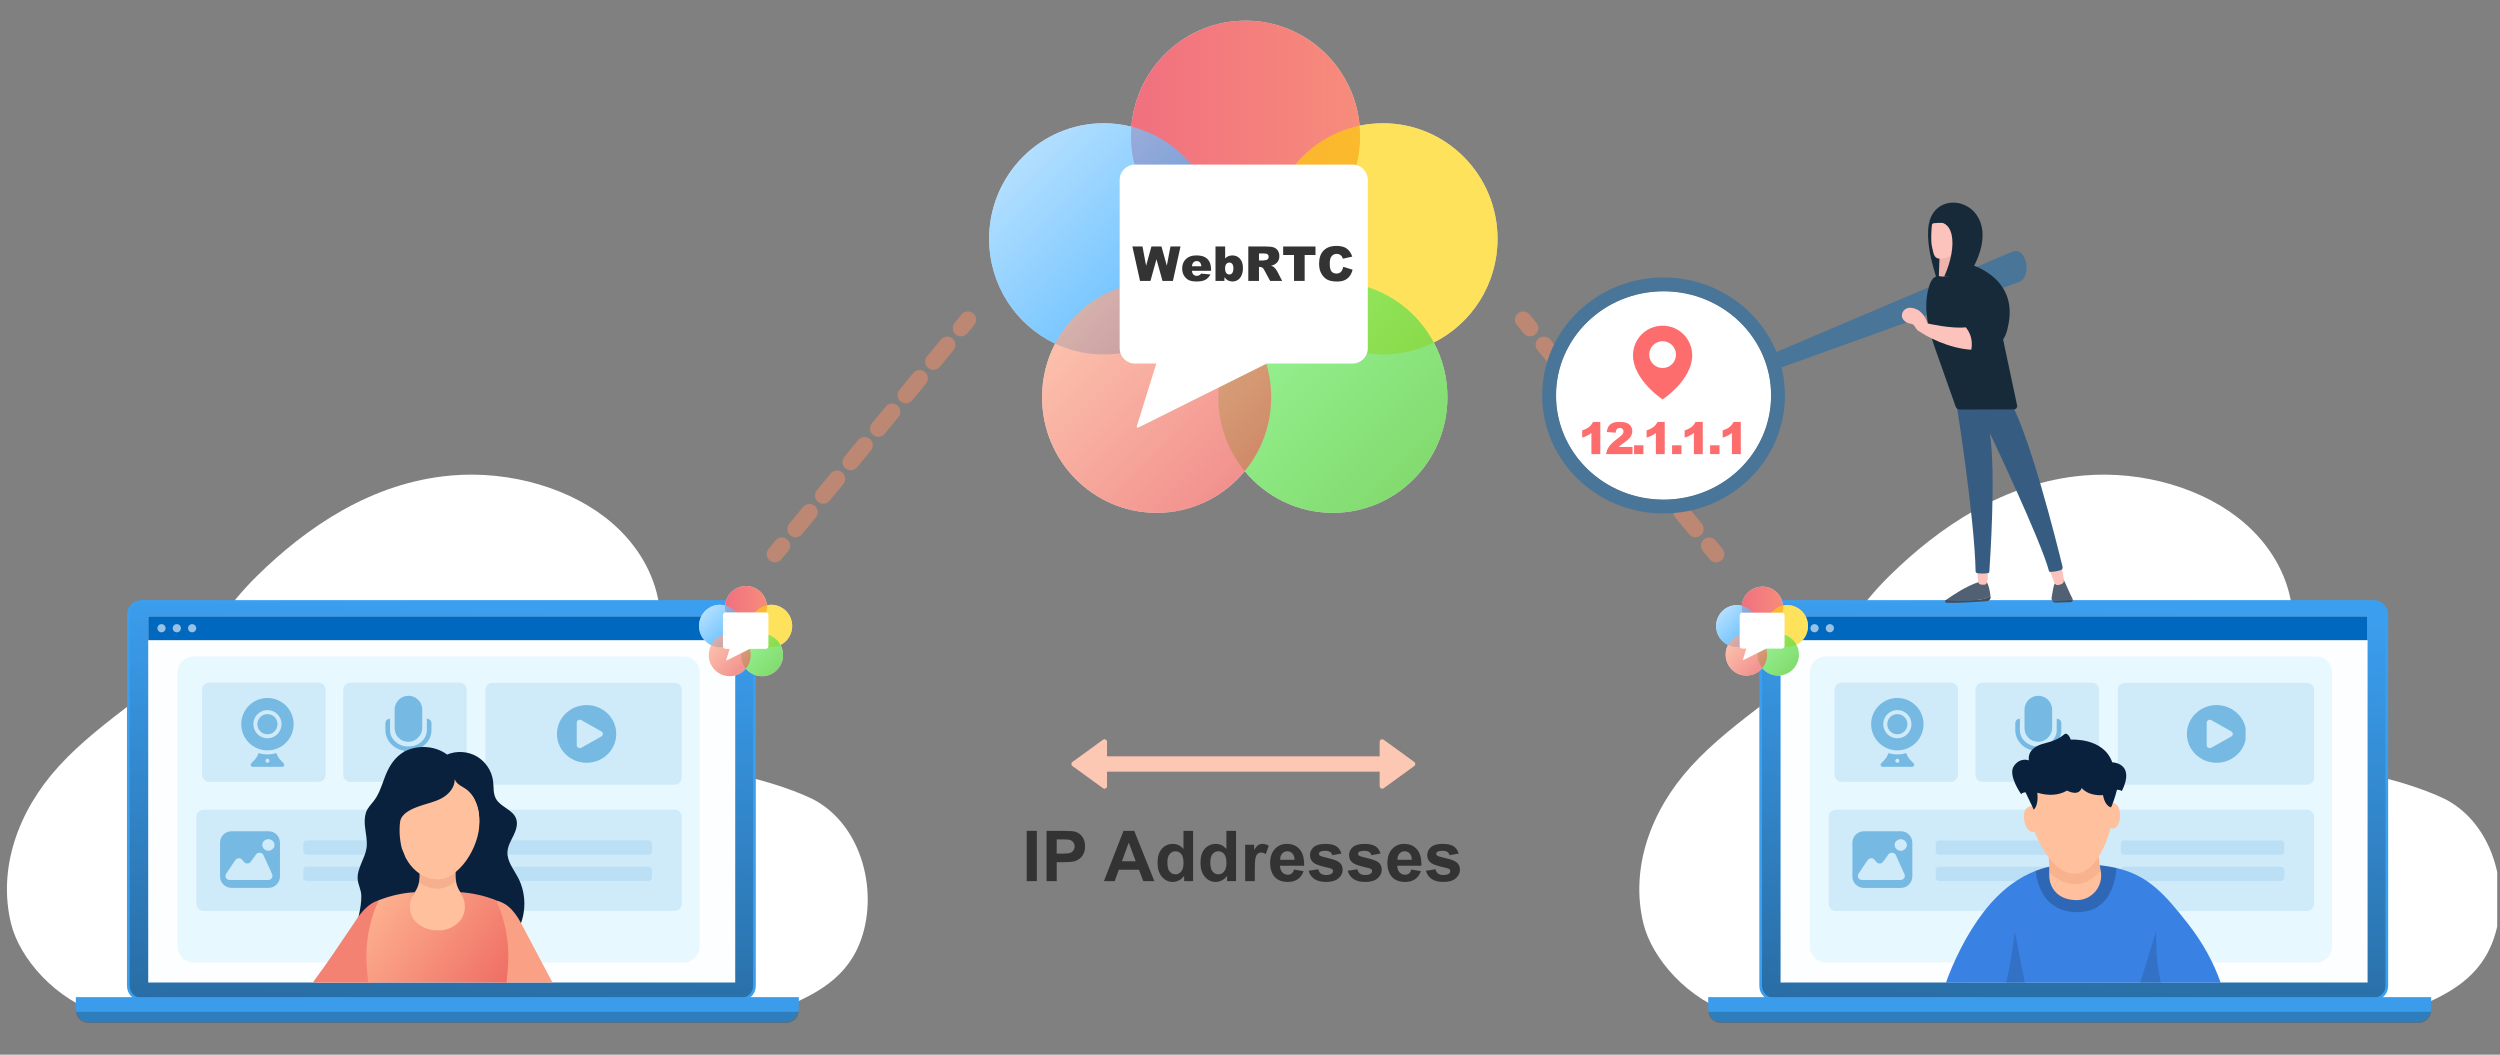 <svg width="448" height="189" viewBox="0 0 448 189" fill="none" xmlns="http://www.w3.org/2000/svg">
<rect x="0" y="0" width="448" height="189" fill="#808080" stroke="none"/>
<g clip-path="url(#clip0_500_118703)">
<path fill-rule="evenodd" clip-rule="evenodd" d="M130.785 138.508C135.712 139.503 141.379 141.146 145.702 143.226C154.717 147.943 157.546 160.383 154.036 169.077C151.247 176.023 145.011 178.92 137.077 181.82H18.538C9.891 179.264 3.49 171.674 1.981 165.508C-0.411 155.739 3.162 145.382 10.539 137.31C14.389 133.076 19.147 129.434 23.899 125.797C25.975 124.208 28.049 122.619 30.047 120.983C33.862 117.859 36.617 114.386 39.376 110.909C41.43 108.32 43.485 105.729 45.982 103.277C54.886 94.504 66.584 86.454 80.848 85.21C91.481 84.283 102.575 87.561 109.692 93.735C114.302 97.715 117.213 102.825 118.077 108.117C118.855 112.752 117.242 117.139 115.513 121.526C113.841 125.687 113.236 130.277 117.53 133.601C121.074 136.337 126.203 137.581 130.785 138.508Z" fill="white"/>
<path d="M132.822 179.3H25.369C23.924 179.3 22.751 178.131 22.751 176.688V110.155C22.751 108.713 23.923 107.543 25.369 107.543H132.823C134.268 107.543 135.441 108.712 135.441 110.155V176.689C135.44 178.131 134.267 179.3 132.822 179.3Z" fill="#3B9FF0"/>
<path d="M25.369 178.814C24.193 178.814 23.237 177.86 23.237 176.687V110.154C23.237 108.981 24.193 108.027 25.369 108.027H132.822C133.998 108.027 134.954 108.981 134.954 110.154V176.687C134.954 177.86 133.998 178.814 132.822 178.814H25.369Z" fill="url(#paint0_linear_500_118703)"/>
<path d="M131.75 110.445H26.56V176.066H131.75V110.445Z" fill="#FDFEFF"/>
<path d="M131.749 110.445H26.564V114.718H131.749V110.445Z" fill="#0069BF"/>
<path d="M143.148 178.684V180.65C143.148 180.75 143.143 180.85 143.131 180.946C143.002 182.22 142.037 183.208 140.868 183.208H15.869C14.7 183.208 13.737 182.22 13.606 180.946C13.595 180.85 13.591 180.75 13.591 180.65V178.684H143.148Z" fill="#3A9CEB"/>
<path d="M143.135 181.312C143.005 182.445 142.04 183.323 140.871 183.323H15.871C14.702 183.323 13.739 182.445 13.608 181.312H143.135Z" fill="black" fill-opacity="0.2"/>
<g opacity="0.7">
<path d="M31.814 120.506C31.814 118.926 33.095 117.645 34.675 117.645H122.523C124.104 117.645 125.385 118.926 125.385 120.506V169.618C125.385 171.198 124.104 172.479 122.523 172.479H34.675C33.095 172.479 31.814 171.198 31.814 169.618V120.506Z" fill="#E0F5FF"/>
</g>
<path d="M95.706 125.881L95.696 125.836L95.706 125.881Z" fill="#929497"/>
<path opacity="0.6" d="M29.676 112.577C29.676 112.982 29.347 113.311 28.941 113.311C28.535 113.311 28.206 112.982 28.206 112.577C28.206 112.172 28.535 111.844 28.941 111.844C29.347 111.844 29.676 112.172 29.676 112.577Z" fill="#FDFEFF"/>
<path opacity="0.6" d="M32.422 112.577C32.422 112.982 32.093 113.311 31.687 113.311C31.281 113.311 30.952 112.982 30.952 112.577C30.952 112.172 31.281 111.844 31.687 111.844C32.093 111.844 32.422 112.172 32.422 112.577Z" fill="#FDFEFF"/>
<path opacity="0.6" d="M35.164 112.577C35.164 112.982 34.835 113.311 34.429 113.311C34.023 113.311 33.694 112.982 33.694 112.577C33.694 112.172 34.023 111.844 34.429 111.844C34.835 111.844 35.164 112.172 35.164 112.577Z" fill="#FDFEFF"/>
<path d="M86.989 123.628C86.989 122.923 87.561 122.352 88.266 122.352H120.892C121.597 122.352 122.169 122.923 122.169 123.628V139.332C122.169 140.037 121.597 140.609 120.892 140.609H88.266C87.561 140.609 86.989 140.037 86.989 139.332V123.628Z" fill="#CFEAF9"/>
<g clip-path="url(#clip1_500_118703)">
<path d="M108.878 135.174C110.952 133.156 110.952 129.884 108.878 127.865C106.803 125.847 103.438 125.847 101.363 127.865C99.288 129.884 99.288 133.156 101.363 135.174C103.438 137.192 106.803 137.192 108.878 135.174Z" fill="#76B9E3"/>
<path fill-rule="evenodd" clip-rule="evenodd" d="M107.759 131.058L104.171 129.044C104.088 128.997 103.994 128.973 103.898 128.973C103.803 128.973 103.709 128.997 103.626 129.044C103.543 129.09 103.474 129.157 103.426 129.238C103.378 129.319 103.353 129.41 103.353 129.503V133.533C103.352 133.626 103.377 133.718 103.425 133.799C103.473 133.88 103.542 133.947 103.625 133.993C103.708 134.04 103.802 134.065 103.898 134.065C103.994 134.065 104.088 134.04 104.171 133.993L107.759 131.978C107.842 131.931 107.911 131.864 107.959 131.783C108.007 131.703 108.032 131.611 108.032 131.518C108.032 131.425 108.007 131.333 107.959 131.253C107.911 131.172 107.842 131.105 107.759 131.058V131.058Z" fill="#CFEAF9"/>
</g>
<path d="M36.222 123.609C36.222 122.904 36.793 122.332 37.499 122.332H57.08C57.786 122.332 58.357 122.904 58.357 123.609V138.828C58.357 139.534 57.786 140.105 57.08 140.105H37.499C36.793 140.105 36.222 139.534 36.222 138.828V123.609Z" fill="#CFEAF9"/>
<path d="M61.499 123.609C61.499 122.904 62.071 122.332 62.776 122.332H82.358C83.063 122.332 83.635 122.904 83.635 123.609V138.828C83.635 139.534 83.063 140.105 82.358 140.105H62.776C62.071 140.105 61.499 139.534 61.499 138.828V123.609Z" fill="#CFEAF9"/>
<g clip-path="url(#clip2_500_118703)">
<path d="M73.193 132.933C71.79 132.933 70.718 131.861 70.718 130.458V127.158C70.718 125.839 71.79 124.684 73.193 124.684C74.513 124.684 75.668 125.756 75.668 127.158V130.458C75.668 131.778 74.513 132.933 73.193 132.933Z" fill="#76B9E3"/>
<path d="M76.492 128.809V130.871C76.492 132.438 75.007 133.758 73.357 133.758H73.027C71.377 133.758 69.892 132.438 69.892 130.871V128.809C69.397 128.809 69.067 129.139 69.067 129.634V130.871C69.067 132.686 70.552 134.253 72.367 134.501V136.233C69.892 136.233 70.305 137.883 70.305 137.883H76.079C76.079 137.883 76.492 136.233 74.017 136.233V134.501C75.832 134.171 77.317 132.686 77.317 130.871V129.634C77.317 129.139 76.987 128.809 76.492 128.809Z" fill="#76B9E3"/>
</g>
<g clip-path="url(#clip3_500_118703)">
<path d="M47.926 127.969C46.93 127.969 46.12 128.779 46.12 129.775C46.12 130.771 46.93 131.581 47.926 131.581C48.922 131.581 49.732 130.771 49.732 129.775C49.732 128.779 48.922 127.969 47.926 127.969Z" fill="#76B9E3"/>
<path d="M47.925 125.078C45.336 125.078 43.23 127.185 43.23 129.774C43.23 132.363 45.336 134.469 47.925 134.469C50.514 134.469 52.621 132.363 52.621 129.774C52.621 127.185 50.514 125.078 47.925 125.078ZM47.925 132.302C46.531 132.302 45.397 131.168 45.397 129.774C45.397 128.38 46.531 127.245 47.925 127.245C49.319 127.245 50.454 128.38 50.454 129.774C50.454 131.168 49.319 132.302 47.925 132.302Z" fill="#76B9E3"/>
<path d="M50.281 136.22C49.929 135.857 49.673 135.423 49.524 134.953C49.013 135.11 48.476 135.191 47.927 135.191C47.378 135.191 46.841 135.11 46.33 134.953C46.181 135.423 45.925 135.857 45.573 136.22L45.019 136.794C44.918 136.899 44.889 137.053 44.946 137.186C45.002 137.32 45.133 137.407 45.278 137.407H50.576C50.721 137.407 50.852 137.32 50.908 137.186C50.965 137.053 50.937 136.899 50.836 136.794L50.281 136.22ZM47.927 136.684C47.728 136.684 47.566 136.522 47.566 136.323C47.566 136.123 47.728 135.962 47.927 135.962C48.127 135.962 48.288 136.123 48.288 136.323C48.288 136.522 48.127 136.684 47.927 136.684Z" fill="#76B9E3"/>
</g>
<path d="M35.187 146.378C35.187 145.673 35.758 145.102 36.463 145.102H120.892C121.597 145.102 122.169 145.673 122.169 146.378V161.953C122.169 162.659 121.597 163.23 120.892 163.23H36.463C35.758 163.23 35.187 162.659 35.187 161.953V146.378Z" fill="#CFEAF9"/>
<path opacity="0.23" d="M54.352 155.892C54.352 155.57 54.614 155.309 54.936 155.309H83.053C83.375 155.309 83.637 155.57 83.637 155.892V157.273C83.637 157.595 83.375 157.857 83.053 157.857H54.936C54.614 157.857 54.352 157.595 54.352 157.273V155.892Z" fill="#76B9E3"/>
<path opacity="0.23" d="M54.352 151.189C54.352 150.867 54.614 150.605 54.936 150.605H83.053C83.375 150.605 83.637 150.867 83.637 151.189V152.57C83.637 152.892 83.375 153.153 83.053 153.153H54.936C54.614 153.153 54.352 152.892 54.352 152.57V151.189Z" fill="#76B9E3"/>
<path opacity="0.23" d="M87.538 155.892C87.538 155.57 87.799 155.309 88.122 155.309H116.238C116.561 155.309 116.822 155.57 116.822 155.892V157.273C116.822 157.595 116.561 157.857 116.238 157.857H88.122C87.799 157.857 87.538 157.595 87.538 157.273V155.892Z" fill="#76B9E3"/>
<path opacity="0.23" d="M87.538 151.189C87.538 150.867 87.799 150.605 88.122 150.605H116.238C116.561 150.605 116.822 150.867 116.822 151.189V152.57C116.822 152.892 116.561 153.153 116.238 153.153H88.122C87.799 153.153 87.538 152.892 87.538 152.57V151.189Z" fill="#76B9E3"/>
<path d="M48.112 148.957H41.488C40.352 148.957 39.431 149.878 39.431 151.014V157.051C39.431 158.187 40.352 159.108 41.488 159.108H48.112C49.248 159.108 50.169 158.187 50.169 157.051V151.014C50.169 149.878 49.248 148.957 48.112 148.957Z" fill="#76B9E3"/>
<path d="M48.097 150.375C47.807 150.375 47.502 150.512 47.285 150.718C47.068 150.923 46.995 151.142 46.995 151.417C46.995 151.978 47.517 152.458 48.097 152.458C48.677 152.458 49.199 151.965 49.199 151.417C49.199 150.868 48.677 150.375 48.097 150.375Z" fill="#CFEAF9"/>
<path d="M47.213 153.226C46.996 152.732 46.257 152.664 45.894 153.089L44.937 154.418C44.647 154.843 43.98 154.843 43.69 154.418L43.401 154.075C43.111 153.651 42.444 153.733 42.154 154.144L40.516 156.583C40.225 157.077 40.516 157.693 41.182 157.693H48.098C48.62 157.693 48.982 157.131 48.765 156.652L47.213 153.226Z" fill="#CFEAF9"/>
<g clip-path="url(#clip4_500_118703)">
<path d="M68.059 167.003C66.693 168.047 65.442 169.442 64.187 170.558C63.27 168.516 63.837 166.154 64.319 163.969C64.574 162.81 64.789 161.615 64.741 160.423C64.7 159.399 64.165 158.514 64.094 157.535C63.952 155.607 65.451 153.792 65.692 151.913C65.859 150.621 65.521 149.324 65.394 148.027C65.314 147.205 65.331 146.341 65.602 145.553C65.883 144.736 66.505 144.159 67.019 143.487C67.162 143.299 67.295 143.102 67.419 142.9C68.314 141.434 68.688 139.731 69.415 138.187C70.136 136.656 71.246 135.235 72.808 134.515C75.105 133.458 78.077 133.683 80.119 135.218C81.81 134.5 83.834 134.624 85.425 135.542C87.016 136.46 88.136 138.151 88.36 139.974C88.49 141.027 88.35 142.159 88.851 143.094C89.662 144.61 91.863 145.056 92.475 146.663C92.85 147.647 92.49 148.752 92.03 149.7C91.571 150.648 90.999 151.588 90.936 152.639C90.836 154.32 92.035 155.753 92.821 157.241C94.309 160.059 94.35 163.593 92.928 166.444C89.76 166.373 86.57 166.23 83.402 166.159C82.643 166.142 81.846 166.115 81.194 165.727C80.199 165.135 79.821 163.859 79.848 162.702C79.859 162.213 79.919 161.719 80.05 161.247C80.136 160.94 80.205 160.701 80.151 160.379C79.993 159.444 79.955 158.621 80.287 157.71C80.666 156.671 81.348 155.771 82.073 154.935C82.798 154.099 83.578 153.306 84.204 152.394C85.055 151.153 85.587 149.703 85.773 148.212C85.947 146.815 85.916 145.122 85.202 143.87C84.415 142.49 82.948 141.591 81.407 141.2C78.505 140.461 75.228 141.471 73.245 143.714C72.163 144.936 71.493 146.498 71.284 148.112C71.196 148.786 71.347 149.354 71.382 150.015C71.428 150.895 71.586 151.691 72.136 152.41C72.966 153.494 74.367 154.083 75.031 155.276C75.404 155.945 75.5 156.746 75.399 157.506C75.298 158.266 75.011 158.991 74.659 159.672C74.224 160.511 73.633 161.217 73.121 162.003C72.802 162.491 72.605 163.037 72.304 163.532C71.425 164.978 70.077 165.654 68.734 166.526C68.506 166.674 68.281 166.834 68.059 167.003Z" fill="#0A213E"/>
<path d="M72.683 161.788C73.59 160.871 74.525 159.909 74.933 158.686C75.262 157.697 75.215 156.628 75.164 155.588C75.721 155.547 76.211 155.478 76.768 155.438L78.43 155.414V155.414H78.444H78.458V155.414L80.081 155.438C80.637 155.478 81.118 155.548 81.674 155.588C81.623 156.628 81.573 157.698 81.902 158.686C82.31 159.909 83.243 160.871 84.15 161.788C84.734 162.379 85.347 162.989 86.134 163.258C84.99 164.253 83.848 165.372 82.686 166.346C81.265 167.536 79.844 168.734 78.422 169.91H78.409C76.988 168.734 75.567 167.536 74.146 166.346C72.984 165.372 71.842 164.25 70.698 163.255C71.485 162.986 72.099 162.379 72.683 161.788Z" fill="#FFC19D"/>
<path opacity="0.2" d="M75.105 158.165C76.092 158.858 77.234 159.253 78.449 159.253C79.584 159.253 80.717 158.743 81.746 157.903C81.662 157.368 81.655 156.818 81.672 156.27C80.663 157.075 79.557 157.561 78.449 157.561C77.286 157.561 76.19 157.199 75.232 156.56C75.239 157.102 75.213 157.642 75.105 158.165Z" fill="#D8714C"/>
<path d="M71.603 149.1C71.603 153.773 74.653 157.561 78.415 157.561C82.178 157.561 85.922 151.954 85.922 147.281C85.922 142.608 83.089 139.277 79.326 139.277C77.28 139.277 74.543 140.309 73.048 142.45C71.795 144.246 71.603 146.968 71.603 149.1Z" fill="#FFC19D"/>
<path d="M69.641 152.031C69.692 151.307 69.723 150.582 69.754 149.858C69.811 148.57 69.874 147.281 70.058 146.005C70.298 144.827 70.697 143.692 71.173 142.59C71.333 142.25 71.5 141.913 71.656 141.571C71.911 141.013 72.153 140.451 72.4 139.891C72.544 139.587 72.699 139.286 72.88 139.003C73.026 138.775 73.187 138.557 73.353 138.345C73.639 138.002 73.931 137.658 74.2 137.299C75.658 137.223 77.109 137.043 78.563 136.905C78.988 136.869 79.414 136.84 79.839 136.836C80.232 136.833 80.624 136.865 81.013 136.918C82.14 137.145 83.238 137.493 84.345 137.803C84.886 137.955 85.418 137.965 85.936 137.854C86.134 138.056 86.323 138.266 86.503 138.485C86.783 138.931 87.026 139.397 87.233 139.882C87.584 140.99 87.777 142.14 87.899 143.297C87.962 144.123 88.004 144.951 88.051 145.778C88.028 146.395 88.144 146.981 88.399 147.535C88.316 147.84 88.269 148.148 88.276 148.464C87.483 148.242 86.637 148.359 85.878 148.655C85.921 148.401 85.954 148.148 85.987 147.902C86.08 147.198 86.012 146.521 85.943 145.815C85.93 145.758 85.915 145.703 85.899 145.648C85.907 145.385 85.883 145.12 85.825 144.855C85.726 144.589 85.627 144.322 85.529 144.056C85.468 143.928 85.396 143.808 85.316 143.694C84.981 142.93 84.479 142.239 83.859 141.679C83.049 140.947 81.835 140.713 81.472 139.581C81.565 141.046 80.445 142.346 79.154 143.046C77.863 143.746 76.388 144.013 75.008 144.516C73.629 145.02 71.948 145.78 71.706 147.229C71.64 147.627 71.632 148.023 71.617 148.418C71.579 149.467 71.678 150.511 71.899 151.581C72.041 152.268 72.512 153.328 72.512 153.328C72.512 153.328 70.342 153.539 69.745 154.225C69.715 154.147 69.681 154.069 69.642 153.993C69.613 153.875 69.589 153.757 69.569 153.637C69.558 153.101 69.602 152.566 69.641 152.031Z" fill="#0A213E"/>
<path d="M60.082 171.301C59.204 172.413 54.931 179.014 53.895 181.296C55.282 185.21 56.569 189.235 57.956 193.149C59.149 196.518 61.157 199.537 62.854 202.682C64.195 202.059 65.504 201.631 66.948 201.312C65.649 198.011 64.597 194.603 63.877 191.129C63.298 188.343 62.261 185.795 61.427 183.074C63.54 180.598 64.833 177.804 66.946 175.328L60.082 171.301Z" fill="#FFC19D"/>
<path d="M68.919 161.125C66.44 161.376 64.918 163.112 63.469 165.376C62.19 167.265 60.911 169.154 59.632 171.043C58.664 172.472 57.658 173.873 56.631 175.26C55.72 176.489 54.862 177.811 54.223 179.212C53.857 180.015 53.616 180.892 53.653 181.774C53.694 182.734 54.055 183.637 54.369 184.532C54.704 185.489 54.865 186.436 55.006 187.435C57.403 186.538 59.938 186.014 62.494 185.887C62.483 185.887 62.131 184.653 62.066 184.523C61.848 184.083 61.677 183.532 61.792 183.041C61.88 182.666 62.129 182.352 62.37 182.052C63.078 181.172 63.786 180.292 64.493 179.412C65.065 178.701 65.639 177.987 66.092 177.196C66.401 176.657 66.652 176.084 66.838 175.49C66.995 174.996 67.188 174.44 67.25 173.928C67.41 172.605 67.556 171.282 67.799 169.971C67.937 169.223 68.09 168.476 68.259 167.734C68.343 167.366 68.431 166.998 68.523 166.632C68.6 166.326 68.791 165.924 68.791 165.612C69.202 164.117 69.264 162.637 68.919 161.125Z" fill="#F48272"/>
<path d="M104.218 179.855C104.215 179.866 102.933 179.788 102.789 179.806C102.301 179.865 101.724 179.844 101.3 179.572C100.975 179.365 100.761 179.026 100.558 178.698C100.234 178.175 99.91 177.653 99.585 177.13C99.115 176.225 98.616 175.336 98.126 174.422L93.739 166.123C92.53 163.723 91.194 161.84 88.754 161.336C88.256 162.804 88.165 164.283 88.421 165.812C89.039 169.512 89.229 173.45 89.15 177.2C91.484 180.883 91.293 180.647 93.65 183.724C93.758 183.858 94.306 184.593 94.344 184.578C94.611 184.875 94.887 185.162 95.173 185.437C95.809 186.049 96.556 186.567 97.401 186.826C98.32 187.107 99.232 187.268 100.181 187.296C101.369 187.332 102.098 187.386 103.192 187.431C103.141 184.873 103.489 182.307 104.218 179.855Z" fill="#FAA084"/>
<path d="M65.68 170.496C65.792 167.361 66.525 164.149 67.888 161.323C69.95 160.498 72.146 160.009 74.364 159.879C73.834 160.527 73.499 161.436 73.452 162.271C73.405 163.106 73.629 163.954 74.082 164.657C74.936 165.981 76.895 166.827 78.467 166.716C80.039 166.827 81.823 165.981 82.676 164.657C83.13 163.954 83.354 163.106 83.307 162.271C83.26 161.436 82.924 160.527 82.395 159.879C84.613 160.009 86.808 160.498 88.871 161.323C90.234 164.149 90.967 167.361 91.079 170.496C91.255 175.429 89.825 180.32 90.053 185.251C90.178 187.947 89.886 190.822 89.788 193.518C83.599 193.683 84.656 193.401 78.467 193.566C73.774 193.624 73.16 193.683 66.971 193.518C66.874 190.822 66.581 187.947 66.706 185.251C66.934 180.32 65.504 175.429 65.68 170.496Z" fill="url(#paint1_linear_500_118703)"/>
<path d="M79.057 136.684C79.057 136.684 78.99 136.652 78.864 136.593C78.736 136.537 78.549 136.455 78.306 136.366C78.063 136.277 77.763 136.179 77.414 136.094C77.37 136.084 77.326 136.073 77.28 136.063C77.235 136.052 77.189 136.043 77.142 136.033C77.049 136.013 76.952 135.997 76.853 135.978C76.654 135.946 76.444 135.916 76.224 135.896C76.114 135.888 76.002 135.878 75.887 135.874C75.858 135.872 75.83 135.871 75.801 135.869C75.772 135.869 75.743 135.868 75.714 135.867C75.655 135.866 75.594 135.864 75.536 135.865C75.3 135.866 75.053 135.875 74.803 135.902C74.303 135.954 73.781 136.071 73.278 136.28C73.152 136.333 73.028 136.39 72.906 136.456C72.876 136.472 72.845 136.488 72.815 136.505L72.792 136.517L72.771 136.529L72.726 136.557C72.695 136.575 72.665 136.593 72.634 136.612C72.604 136.63 72.576 136.65 72.548 136.669L72.462 136.727L72.378 136.789C72.35 136.811 72.321 136.83 72.294 136.853L72.213 136.92C72.104 137.009 72 137.106 71.901 137.207C71.505 137.613 71.199 138.121 71.053 138.674C71.048 138.691 71.043 138.708 71.04 138.726L71.028 138.778L71.005 138.882L70.987 138.99C70.982 139.026 70.978 139.06 70.974 139.095C70.957 139.236 70.95 139.381 70.949 139.525C70.947 139.814 70.971 140.104 71.002 140.393C71.018 140.538 71.034 140.682 71.05 140.826C71.066 140.97 71.08 141.115 71.091 141.259C71.114 141.548 71.125 141.837 71.103 142.122C71.093 142.264 71.075 142.406 71.047 142.544C71.032 142.613 71.017 142.682 70.997 142.75L70.982 142.803L70.966 142.851C70.955 142.883 70.944 142.914 70.934 142.946C70.923 142.978 70.908 143.011 70.895 143.043C70.882 143.076 70.87 143.109 70.855 143.14C70.841 143.17 70.826 143.201 70.812 143.232L70.791 143.278L70.767 143.322C70.751 143.352 70.736 143.381 70.72 143.411C70.704 143.44 70.686 143.468 70.67 143.497C70.653 143.525 70.637 143.554 70.619 143.582C70.602 143.609 70.584 143.636 70.566 143.664C70.281 144.1 69.947 144.456 69.651 144.787C69.576 144.87 69.503 144.951 69.434 145.03C69.399 145.07 69.364 145.11 69.33 145.149C69.297 145.189 69.264 145.228 69.232 145.266C69.103 145.421 68.987 145.573 68.886 145.721C68.835 145.795 68.789 145.869 68.745 145.94C68.724 145.976 68.703 146.012 68.683 146.046C68.662 146.081 68.644 146.116 68.626 146.151C68.552 146.287 68.499 146.42 68.454 146.54C68.444 146.571 68.434 146.601 68.425 146.629C68.416 146.659 68.405 146.686 68.399 146.714C68.392 146.742 68.385 146.769 68.378 146.795C68.372 146.821 68.364 146.846 68.36 146.871C68.351 146.92 68.343 146.966 68.335 147.008C68.331 147.05 68.326 147.089 68.323 147.123C68.321 147.141 68.319 147.157 68.317 147.172C68.317 147.188 68.317 147.202 68.316 147.215C68.315 147.242 68.315 147.264 68.314 147.282C68.313 147.318 68.313 147.337 68.313 147.337C68.313 147.337 68.312 147.318 68.311 147.282C68.311 147.264 68.31 147.242 68.309 147.215C68.308 147.202 68.308 147.188 68.308 147.172C68.308 147.157 68.309 147.14 68.31 147.123C68.311 147.088 68.313 147.049 68.315 147.006C68.32 146.964 68.326 146.917 68.332 146.867C68.335 146.841 68.341 146.816 68.346 146.789C68.351 146.762 68.356 146.734 68.362 146.706C68.367 146.677 68.376 146.648 68.384 146.618C68.392 146.589 68.4 146.558 68.409 146.526C68.449 146.402 68.497 146.264 68.566 146.122C68.597 146.049 68.637 145.977 68.676 145.901C68.719 145.827 68.762 145.75 68.811 145.673C68.908 145.519 69.019 145.359 69.143 145.197C69.175 145.156 69.207 145.116 69.239 145.074C69.272 145.033 69.305 144.993 69.339 144.951C69.408 144.868 69.478 144.785 69.549 144.7C69.693 144.53 69.843 144.353 69.992 144.167C70.14 143.981 70.287 143.784 70.419 143.571C70.435 143.545 70.452 143.518 70.468 143.491C70.484 143.464 70.499 143.436 70.515 143.409C70.53 143.381 70.546 143.354 70.56 143.326C70.575 143.298 70.589 143.269 70.603 143.241L70.624 143.198L70.644 143.154C70.657 143.125 70.67 143.096 70.683 143.066C70.696 143.037 70.706 143.007 70.717 142.977C70.728 142.947 70.74 142.919 70.75 142.887C70.76 142.855 70.77 142.823 70.78 142.791L70.795 142.743L70.806 142.698C70.824 142.636 70.837 142.571 70.85 142.506C70.874 142.377 70.889 142.243 70.897 142.108C70.914 141.838 70.901 141.56 70.874 141.278C70.861 141.137 70.845 140.995 70.827 140.851C70.811 140.707 70.794 140.563 70.777 140.417C70.745 140.126 70.717 139.827 70.718 139.525C70.718 139.373 70.726 139.221 70.743 139.068C70.748 139.03 70.752 138.99 70.757 138.953L70.776 138.841L70.8 138.728L70.812 138.671L70.819 138.643L70.826 138.615C70.906 138.317 71.03 138.032 71.185 137.77C71.341 137.507 71.528 137.265 71.739 137.051C71.845 136.944 71.954 136.841 72.07 136.748L72.158 136.679C72.186 136.655 72.217 136.635 72.247 136.613L72.337 136.548C72.368 136.527 72.399 136.507 72.431 136.487C72.462 136.467 72.493 136.445 72.524 136.427C72.555 136.409 72.586 136.391 72.617 136.373L72.662 136.346L72.688 136.332L72.712 136.319C72.744 136.302 72.776 136.285 72.808 136.269C72.937 136.202 73.068 136.144 73.2 136.091C73.729 135.878 74.272 135.772 74.787 135.729C75.045 135.709 75.296 135.703 75.54 135.71C75.601 135.711 75.66 135.715 75.719 135.718C75.749 135.72 75.779 135.721 75.808 135.723C75.838 135.725 75.867 135.728 75.896 135.73C76.013 135.738 76.127 135.751 76.238 135.764C76.461 135.792 76.673 135.827 76.874 135.868C76.974 135.891 77.071 135.911 77.165 135.935C77.211 135.947 77.258 135.958 77.303 135.971C77.348 135.984 77.393 135.996 77.437 136.008C77.787 136.107 78.083 136.222 78.323 136.323C78.564 136.423 78.745 136.519 78.87 136.582C78.992 136.648 79.057 136.684 79.057 136.684Z" fill="#0A213E"/>
</g>
<path fill-rule="evenodd" clip-rule="evenodd" d="M423.306 138.508C428.233 139.503 433.9 141.146 438.223 143.226C447.238 147.943 450.067 160.383 446.557 169.077C443.768 176.023 437.532 178.92 429.598 181.82H311.059C302.412 179.264 296.011 171.674 294.502 165.508C292.11 155.739 295.683 145.382 303.06 137.31C306.91 133.076 311.668 129.434 316.42 125.797C318.496 124.208 320.57 122.619 322.568 120.983C326.383 117.859 329.139 114.386 331.897 110.909C333.951 108.32 336.006 105.729 338.503 103.277C347.406 94.504 359.105 86.454 373.369 85.21C384.002 84.283 395.096 87.561 402.213 93.735C406.823 97.715 409.734 102.825 410.598 108.117C411.376 112.752 409.762 117.139 408.034 121.526C406.362 125.687 405.757 130.277 410.051 133.601C413.595 136.337 418.724 137.581 423.306 138.508Z" fill="white"/>
<path d="M425.341 179.3H317.888C316.443 179.3 315.27 178.131 315.27 176.688V110.155C315.27 108.713 316.442 107.543 317.888 107.543H425.342C426.787 107.543 427.96 108.712 427.96 110.155V176.689C427.959 178.131 426.786 179.3 425.341 179.3Z" fill="#3B9FF0"/>
<path d="M317.89 178.814C316.714 178.814 315.758 177.86 315.758 176.687V110.154C315.758 108.981 316.714 108.027 317.89 108.027H425.343C426.519 108.027 427.475 108.981 427.475 110.154V176.687C427.475 177.86 426.519 178.814 425.343 178.814H317.89Z" fill="url(#paint2_linear_500_118703)"/>
<path d="M424.269 110.445H319.079V176.066H424.269V110.445Z" fill="#FDFEFF"/>
<path d="M424.268 110.445H319.083V114.718H424.268V110.445Z" fill="#0069BF"/>
<path d="M435.667 178.684V180.65C435.667 180.75 435.662 180.85 435.65 180.946C435.521 182.22 434.556 183.208 433.387 183.208H308.388C307.219 183.208 306.256 182.22 306.125 180.946C306.114 180.85 306.11 180.75 306.11 180.65V178.684H435.667Z" fill="#3A9CEB"/>
<path d="M435.654 181.312C435.524 182.445 434.559 183.323 433.39 183.323H308.391C307.221 183.323 306.258 182.445 306.127 181.312H435.654Z" fill="black" fill-opacity="0.2"/>
<g opacity="0.7">
<path d="M324.336 120.506C324.336 118.926 325.618 117.645 327.198 117.645H415.046C416.627 117.645 417.908 118.926 417.908 120.506V169.618C417.908 171.198 416.627 172.479 415.046 172.479H327.198C325.618 172.479 324.336 171.198 324.336 169.618V120.506Z" fill="#E0F5FF"/>
</g>
<path d="M388.222 125.88L388.213 125.836L388.222 125.88Z" fill="#929497"/>
<path opacity="0.6" d="M323.158 112.577C323.158 112.982 322.829 113.311 322.423 113.311C322.017 113.311 321.688 112.982 321.688 112.577C321.688 112.172 322.017 111.844 322.423 111.844C322.829 111.844 323.158 112.172 323.158 112.577Z" fill="#FDFEFF"/>
<path opacity="0.6" d="M325.904 112.577C325.904 112.982 325.575 113.311 325.169 113.311C324.763 113.311 324.434 112.982 324.434 112.577C324.434 112.172 324.763 111.844 325.169 111.844C325.575 111.844 325.904 112.172 325.904 112.577Z" fill="#FDFEFF"/>
<path opacity="0.6" d="M328.646 112.577C328.646 112.982 328.317 113.311 327.911 113.311C327.505 113.311 327.176 112.982 327.176 112.577C327.176 112.172 327.505 111.844 327.911 111.844C328.317 111.844 328.646 112.172 328.646 112.577Z" fill="#FDFEFF"/>
<path d="M379.514 123.628C379.514 122.923 380.086 122.352 380.791 122.352H413.417C414.122 122.352 414.694 122.923 414.694 123.628V139.332C414.694 140.037 414.122 140.609 413.417 140.609H380.791C380.086 140.609 379.514 140.037 379.514 139.332V123.628Z" fill="#CFEAF9"/>
<g clip-path="url(#clip5_500_118703)">
<path d="M400.965 135.174C403.04 133.156 403.04 129.884 400.965 127.865C398.89 125.847 395.526 125.847 393.451 127.865C391.376 129.884 391.376 133.156 393.451 135.174C395.526 137.192 398.89 137.192 400.965 135.174Z" fill="#76B9E3"/>
<path fill-rule="evenodd" clip-rule="evenodd" d="M399.845 131.062L396.257 129.048C396.174 129.001 396.08 128.977 395.984 128.977C395.888 128.977 395.794 129.001 395.711 129.048C395.628 129.094 395.559 129.161 395.511 129.242C395.463 129.322 395.438 129.414 395.438 129.507V133.537C395.437 133.63 395.462 133.722 395.51 133.803C395.558 133.883 395.627 133.95 395.711 133.997C395.794 134.044 395.888 134.068 395.984 134.068C396.08 134.068 396.174 134.044 396.257 133.997L399.845 131.982C399.928 131.935 399.996 131.868 400.044 131.787C400.092 131.707 400.117 131.615 400.117 131.522C400.117 131.429 400.092 131.337 400.044 131.257C399.996 131.176 399.928 131.109 399.845 131.062V131.062Z" fill="#CFEAF9"/>
</g>
<path d="M328.735 123.609C328.735 122.904 329.307 122.332 330.012 122.332H349.594C350.299 122.332 350.871 122.904 350.871 123.609V138.828C350.871 139.534 350.299 140.105 349.594 140.105H330.012C329.307 140.105 328.735 139.534 328.735 138.828V123.609Z" fill="#CFEAF9"/>
<path d="M354.014 123.609C354.014 122.904 354.586 122.332 355.291 122.332H374.873C375.578 122.332 376.15 122.904 376.15 123.609V138.828C376.15 139.534 375.578 140.105 374.873 140.105H355.291C354.586 140.105 354.014 139.534 354.014 138.828V123.609Z" fill="#CFEAF9"/>
<g clip-path="url(#clip6_500_118703)">
<path d="M365.266 132.933C363.864 132.933 362.792 131.861 362.792 130.458V127.158C362.792 125.839 363.864 124.684 365.266 124.684C366.586 124.684 367.741 125.756 367.741 127.158V130.458C367.741 131.778 366.586 132.933 365.266 132.933Z" fill="#76B9E3"/>
<path d="M368.566 128.809V130.871C368.566 132.438 367.081 133.758 365.431 133.758H365.101C363.451 133.758 361.966 132.438 361.966 130.871V128.809C361.471 128.809 361.141 129.139 361.141 129.634V130.871C361.141 132.686 362.626 134.253 364.441 134.501V136.233C361.966 136.233 362.379 137.883 362.379 137.883H368.153C368.153 137.883 368.566 136.233 366.091 136.233V134.501C367.906 134.171 369.391 132.686 369.391 130.871V129.634C369.391 129.139 369.061 128.809 368.566 128.809Z" fill="#76B9E3"/>
</g>
<g clip-path="url(#clip7_500_118703)">
<path d="M340.004 127.969C339.008 127.969 338.198 128.779 338.198 129.775C338.198 130.771 339.008 131.581 340.004 131.581C341 131.581 341.81 130.771 341.81 129.775C341.81 128.779 341 127.969 340.004 127.969Z" fill="#76B9E3"/>
<path d="M340.005 125.078C337.416 125.078 335.309 127.185 335.309 129.774C335.309 132.363 337.416 134.469 340.005 134.469C342.594 134.469 344.7 132.363 344.7 129.774C344.7 127.185 342.594 125.078 340.005 125.078ZM340.005 132.302C338.611 132.302 337.476 131.168 337.476 129.774C337.476 128.38 338.611 127.245 340.005 127.245C341.399 127.245 342.533 128.38 342.533 129.774C342.533 131.168 341.399 132.302 340.005 132.302Z" fill="#76B9E3"/>
<path d="M342.361 136.22C342.009 135.857 341.753 135.423 341.603 134.953C341.093 135.11 340.556 135.191 340.007 135.191C339.457 135.191 338.921 135.11 338.41 134.953C338.261 135.423 338.004 135.857 337.653 136.22L337.098 136.794C336.997 136.899 336.969 137.053 337.025 137.186C337.082 137.32 337.213 137.407 337.358 137.407H342.655C342.8 137.407 342.931 137.32 342.988 137.186C343.045 137.053 343.016 136.899 342.915 136.794L342.361 136.22ZM340.007 136.684C339.807 136.684 339.645 136.522 339.645 136.323C339.645 136.123 339.807 135.962 340.007 135.962C340.206 135.962 340.368 136.123 340.368 136.323C340.368 136.522 340.206 136.684 340.007 136.684Z" fill="#76B9E3"/>
</g>
<path d="M327.706 146.382C327.706 145.677 328.277 145.105 328.982 145.105H413.411C414.116 145.105 414.688 145.677 414.688 146.382V161.957C414.688 162.663 414.116 163.234 413.411 163.234H328.982C328.277 163.234 327.706 162.663 327.706 161.957V146.382Z" fill="#CFEAF9"/>
<path opacity="0.23" d="M346.874 155.896C346.874 155.574 347.135 155.312 347.457 155.312H375.574C375.896 155.312 376.158 155.574 376.158 155.896V157.277C376.158 157.599 375.896 157.861 375.574 157.861H347.457C347.135 157.861 346.874 157.599 346.874 157.277V155.896Z" fill="#76B9E3"/>
<path opacity="0.23" d="M346.872 151.193C346.872 150.871 347.133 150.609 347.455 150.609H375.572C375.894 150.609 376.156 150.871 376.156 151.193V152.574C376.156 152.896 375.894 153.157 375.572 153.157H347.455C347.133 153.157 346.872 152.896 346.872 152.574V151.193Z" fill="#76B9E3"/>
<path opacity="0.23" d="M380.057 155.896C380.057 155.574 380.318 155.312 380.641 155.312H408.758C409.08 155.312 409.341 155.574 409.341 155.896V157.277C409.341 157.599 409.08 157.861 408.758 157.861H380.641C380.318 157.861 380.057 157.599 380.057 157.277V155.896Z" fill="#76B9E3"/>
<path opacity="0.23" d="M380.059 151.193C380.059 150.871 380.32 150.609 380.643 150.609H408.759C409.082 150.609 409.343 150.871 409.343 151.193V152.574C409.343 152.896 409.082 153.157 408.759 153.157H380.643C380.32 153.157 380.059 152.896 380.059 152.574V151.193Z" fill="#76B9E3"/>
<path d="M340.631 148.961H334.007C332.871 148.961 331.95 149.882 331.95 151.018V157.055C331.95 158.191 332.871 159.112 334.007 159.112H340.631C341.767 159.112 342.688 158.191 342.688 157.055V151.018C342.688 149.882 341.767 148.961 340.631 148.961Z" fill="#76B9E3"/>
<path d="M340.618 150.379C340.328 150.379 340.024 150.516 339.806 150.722C339.589 150.927 339.516 151.146 339.516 151.42C339.516 151.982 340.038 152.462 340.618 152.462C341.198 152.462 341.72 151.969 341.72 151.42C341.72 150.872 341.198 150.379 340.618 150.379Z" fill="#CFEAF9"/>
<path d="M339.732 153.23C339.515 152.736 338.776 152.668 338.413 153.093L337.456 154.422C337.166 154.847 336.499 154.847 336.209 154.422L335.92 154.079C335.63 153.654 334.963 153.737 334.673 154.148L333.034 156.587C332.745 157.081 333.034 157.697 333.701 157.697H340.617C341.139 157.697 341.501 157.135 341.284 156.656L339.732 153.23Z" fill="#CFEAF9"/>
<g clip-path="url(#clip8_500_118703)">
<path d="M398.886 185.169V185.175C398.74 185.764 398.535 186.303 398.271 186.787C395.858 191.194 385.41 190.469 385.41 190.469H361.557C351.685 190.469 347.73 190.224 346.784 187.146C346.728 186.982 346.688 186.805 346.654 186.623C345.984 183.043 349.315 171.401 355.476 163.414C358.628 159.332 361.886 157.181 364.789 156.056C367.563 154.983 370.01 154.844 371.729 154.844C374.757 154.844 377.198 155.067 379.273 155.554C384.839 156.855 387.752 160.001 392.117 165.574C397.452 172.387 400.08 180.386 398.886 185.169Z" fill="#3981E3"/>
<path opacity="0.22" d="M356.934 182.342C359.521 178.275 360.337 172.631 361.057 166.906L363.306 178.551H382.788L386.368 166.906C386.284 172.349 387.032 177.686 389.616 182.794C389.613 182.791 376.875 197.194 356.934 182.342Z" fill="#1F395E"/>
<path d="M379.269 155.554C379.058 158.353 377.901 163.455 372.255 163.455C366.305 163.455 365.045 158.428 364.788 156.06C367.561 154.987 370.009 154.848 371.727 154.848C374.752 154.845 377.196 155.068 379.269 155.554Z" fill="black" fill-opacity="0.2"/>
<path d="M372.257 161.302H372.092C371.134 161.302 370.341 161.105 369.697 160.82C368.134 160.122 367.186 158.504 367.222 156.806C367.229 156.633 367.229 156.462 367.229 156.295C367.236 154.886 367.143 153.716 367.143 153.716V153.084L376.08 152.688C376.113 153.965 376.262 155.099 376.437 156.007C376.443 156.023 376.443 156.033 376.447 156.049C376.962 158.713 374.993 161.233 372.257 161.302Z" fill="#FFC19D"/>
<path d="M376.4 156.035C372.692 160.415 368.881 157.858 367.229 156.33C367.235 154.907 367.143 153.726 367.143 153.726V153.088L376.045 152.688C376.078 153.971 376.226 155.119 376.4 156.035Z" fill="#D8714C" fill-opacity="0.18"/>
<path d="M364.407 148.566C364.407 148.566 367.175 156.548 371.792 156.548C376.408 156.548 378.329 147.952 378.329 147.952V140.477H364.057L364.407 148.566Z" fill="#FFC19D"/>
<path d="M364.253 144.445C364.253 144.445 362.885 144.333 362.706 145.888C362.526 147.442 363.4 149.621 364.76 148.962L364.253 144.445Z" fill="#FFC19D"/>
<path d="M378.088 143.871C378.088 143.871 379.427 143.577 379.816 145.093C380.206 146.608 379.636 148.885 378.198 148.416L378.088 143.871Z" fill="#FFC19D"/>
<path d="M379.367 141.512C379.367 141.512 378.891 143.452 378.293 144.678C378.293 144.678 377.207 144.521 376.852 142.476C376.852 142.476 374.502 142.804 373.025 141.216C373.025 141.216 372.674 142.79 370.406 141.674C368.892 142.556 367.104 142.649 365.075 142.051C365.075 142.051 365.416 144.115 364.448 145.105C364.448 145.105 364.097 144.291 362.971 141.976C362.971 141.976 362.488 141.988 362.18 142.302C362.18 142.302 359.748 138.901 360.893 137.266C362.039 135.631 363.581 136.26 363.581 136.26C363.581 136.26 363.01 134.024 366.401 133.206C369.792 132.387 369.792 131.285 370.32 131.505C370.849 131.726 371.069 132.544 371.069 132.544C371.069 132.544 376.928 132.103 378.513 136.605C378.513 136.605 382.744 136.701 380.233 141.77C380.23 141.767 380.066 141.559 379.367 141.512Z" fill="#0A213E"/>
</g>
<path fill-rule="evenodd" clip-rule="evenodd" d="M194.769 136.908C194.769 136.147 195.385 135.531 196.145 135.531H249.278C250.038 135.531 250.654 136.147 250.654 136.908C250.654 137.668 250.038 138.284 249.278 138.284H196.145C195.385 138.284 194.769 137.668 194.769 136.908Z" fill="#FCC7B3"/>
<path d="M253.432 137.275C253.683 137.093 253.683 136.719 253.432 136.537L247.956 132.563C247.655 132.345 247.233 132.56 247.233 132.932L247.233 140.88C247.233 141.253 247.655 141.468 247.956 141.249L253.432 137.275Z" fill="#FCC7B3"/>
<path d="M192.181 136.537C191.93 136.719 191.93 137.093 192.181 137.275L197.658 141.249C197.959 141.468 198.381 141.253 198.381 140.88L198.381 132.932C198.381 132.56 197.959 132.345 197.658 132.563L192.181 136.537Z" fill="#FCC7B3"/>
<path d="M183.985 157.899V148.891H185.804V157.899H183.985Z" fill="#333333"/>
<path d="M187.543 157.899V148.891H190.462C191.568 148.891 192.289 148.936 192.625 149.026C193.141 149.161 193.573 149.456 193.921 149.911C194.269 150.361 194.443 150.945 194.443 151.662C194.443 152.215 194.343 152.68 194.142 153.057C193.942 153.434 193.685 153.731 193.374 153.948C193.067 154.161 192.754 154.302 192.434 154.372C192 154.458 191.371 154.501 190.548 154.501H189.362V157.899H187.543ZM189.362 150.415V152.971H190.357C191.074 152.971 191.553 152.924 191.795 152.829C192.037 152.735 192.225 152.588 192.36 152.387C192.5 152.186 192.569 151.953 192.569 151.686C192.569 151.359 192.473 151.088 192.28 150.875C192.088 150.662 191.844 150.529 191.549 150.476C191.332 150.435 190.896 150.415 190.24 150.415H189.362Z" fill="#333333"/>
<path d="M206.862 157.899H204.883L204.097 155.853H200.496L199.752 157.899H197.823L201.331 148.891H203.255L206.862 157.899ZM203.513 154.335L202.272 150.992L201.055 154.335H203.513Z" fill="#333333"/>
<path d="M213.805 157.899H212.201V156.94C211.935 157.313 211.62 157.591 211.255 157.776C210.895 157.956 210.53 158.046 210.161 158.046C209.412 158.046 208.769 157.745 208.232 157.143C207.699 156.537 207.433 155.693 207.433 154.611C207.433 153.505 207.693 152.665 208.214 152.092C208.734 151.514 209.391 151.226 210.186 151.226C210.915 151.226 211.546 151.529 212.079 152.135V148.891H213.805V157.899ZM209.197 154.495C209.197 155.191 209.293 155.695 209.485 156.006C209.764 156.457 210.153 156.682 210.653 156.682C211.05 156.682 211.388 156.514 211.667 156.178C211.945 155.838 212.085 155.332 212.085 154.66C212.085 153.911 211.949 153.372 211.679 153.044C211.409 152.713 211.063 152.547 210.641 152.547C210.231 152.547 209.887 152.711 209.608 153.038C209.334 153.362 209.197 153.847 209.197 154.495Z" fill="#333333"/>
<path d="M221.498 157.899H219.895V156.94C219.628 157.313 219.313 157.591 218.948 157.776C218.588 157.956 218.223 158.046 217.854 158.046C217.105 158.046 216.462 157.745 215.925 157.143C215.393 156.537 215.126 155.693 215.126 154.611C215.126 153.505 215.386 152.665 215.907 152.092C216.427 151.514 217.084 151.226 217.879 151.226C218.608 151.226 219.239 151.529 219.772 152.135V148.891H221.498V157.899ZM216.89 154.495C216.89 155.191 216.986 155.695 217.179 156.006C217.457 156.457 217.846 156.682 218.346 156.682C218.743 156.682 219.081 156.514 219.36 156.178C219.638 155.838 219.778 155.332 219.778 154.66C219.778 153.911 219.643 153.372 219.372 153.044C219.102 152.713 218.756 152.547 218.334 152.547C217.924 152.547 217.58 152.711 217.301 153.038C217.027 153.362 216.89 153.847 216.89 154.495Z" fill="#333333"/>
<path d="M224.859 157.899H223.133V151.373H224.737V152.301C225.011 151.863 225.257 151.574 225.474 151.435C225.695 151.295 225.945 151.226 226.224 151.226C226.617 151.226 226.996 151.334 227.36 151.551L226.826 153.057C226.535 152.868 226.264 152.774 226.015 152.774C225.773 152.774 225.568 152.842 225.4 152.977C225.232 153.108 225.099 153.348 225.001 153.696C224.907 154.044 224.859 154.773 224.859 155.883V157.899Z" fill="#333333"/>
<path d="M231.889 155.822L233.609 156.111C233.388 156.741 233.038 157.223 232.559 157.555C232.083 157.882 231.487 158.046 230.771 158.046C229.636 158.046 228.796 157.675 228.251 156.934C227.821 156.34 227.606 155.59 227.606 154.685C227.606 153.604 227.889 152.758 228.454 152.147C229.019 151.533 229.734 151.226 230.599 151.226C231.569 151.226 232.335 151.547 232.897 152.19C233.458 152.829 233.726 153.81 233.702 155.134H229.376C229.388 155.646 229.527 156.045 229.794 156.332C230.06 156.614 230.392 156.756 230.789 156.756C231.059 156.756 231.287 156.682 231.471 156.535C231.655 156.387 231.795 156.15 231.889 155.822ZM231.987 154.077C231.975 153.577 231.846 153.198 231.6 152.94C231.354 152.678 231.055 152.547 230.703 152.547C230.326 152.547 230.015 152.684 229.769 152.958C229.523 153.233 229.402 153.606 229.406 154.077H231.987Z" fill="#333333"/>
<path d="M234.507 156.037L236.239 155.773C236.313 156.109 236.463 156.365 236.688 156.541C236.913 156.713 237.229 156.799 237.634 156.799C238.081 156.799 238.417 156.717 238.642 156.553C238.793 156.438 238.869 156.285 238.869 156.092C238.869 155.961 238.828 155.853 238.746 155.767C238.66 155.685 238.468 155.609 238.169 155.539C236.776 155.232 235.893 154.951 235.52 154.697C235.004 154.345 234.746 153.856 234.746 153.229C234.746 152.663 234.969 152.188 235.416 151.803C235.862 151.418 236.555 151.226 237.493 151.226C238.386 151.226 239.049 151.371 239.484 151.662C239.918 151.953 240.217 152.383 240.381 152.952L238.752 153.253C238.683 152.999 238.55 152.805 238.353 152.67C238.161 152.534 237.884 152.467 237.524 152.467C237.069 152.467 236.743 152.53 236.547 152.657C236.415 152.747 236.35 152.864 236.35 153.008C236.35 153.13 236.407 153.235 236.522 153.321C236.678 153.436 237.214 153.597 238.132 153.806C239.054 154.015 239.697 154.271 240.061 154.574C240.422 154.882 240.602 155.31 240.602 155.859C240.602 156.457 240.352 156.971 239.852 157.401C239.353 157.831 238.613 158.046 237.634 158.046C236.745 158.046 236.041 157.866 235.52 157.505C235.004 157.145 234.666 156.655 234.507 156.037Z" fill="#333333"/>
<path d="M241.511 156.037L243.244 155.773C243.318 156.109 243.467 156.365 243.693 156.541C243.918 156.713 244.234 156.799 244.639 156.799C245.086 156.799 245.421 156.717 245.647 156.553C245.798 156.438 245.874 156.285 245.874 156.092C245.874 155.961 245.833 155.853 245.751 155.767C245.665 155.685 245.473 155.609 245.174 155.539C243.781 155.232 242.898 154.951 242.525 154.697C242.009 154.345 241.751 153.856 241.751 153.229C241.751 152.663 241.974 152.188 242.421 151.803C242.867 151.418 243.56 151.226 244.498 151.226C245.391 151.226 246.054 151.371 246.489 151.662C246.923 151.953 247.222 152.383 247.386 152.952L245.757 153.253C245.688 152.999 245.555 152.805 245.358 152.67C245.165 152.534 244.889 152.467 244.528 152.467C244.074 152.467 243.748 152.53 243.551 152.657C243.42 152.747 243.355 152.864 243.355 153.008C243.355 153.13 243.412 153.235 243.527 153.321C243.683 153.436 244.219 153.597 245.137 153.806C246.058 154.015 246.702 154.271 247.066 154.574C247.427 154.882 247.607 155.31 247.607 155.859C247.607 156.457 247.357 156.971 246.857 157.401C246.358 157.831 245.618 158.046 244.639 158.046C243.75 158.046 243.046 157.866 242.525 157.505C242.009 157.145 241.671 156.655 241.511 156.037Z" fill="#333333"/>
<path d="M252.904 155.822L254.624 156.111C254.403 156.741 254.053 157.223 253.573 157.555C253.098 157.882 252.502 158.046 251.785 158.046C250.651 158.046 249.811 157.675 249.266 156.934C248.836 156.34 248.621 155.59 248.621 154.685C248.621 153.604 248.903 152.758 249.469 152.147C250.034 151.533 250.749 151.226 251.613 151.226C252.584 151.226 253.35 151.547 253.911 152.19C254.473 152.829 254.741 153.81 254.716 155.134H250.39C250.403 155.646 250.542 156.045 250.808 156.332C251.075 156.614 251.406 156.756 251.804 156.756C252.074 156.756 252.301 156.682 252.486 156.535C252.67 156.387 252.809 156.15 252.904 155.822ZM253.002 154.077C252.99 153.577 252.861 153.198 252.615 152.94C252.369 152.678 252.07 152.547 251.718 152.547C251.341 152.547 251.03 152.684 250.784 152.958C250.538 153.233 250.417 153.606 250.421 154.077H253.002Z" fill="#333333"/>
<path d="M255.521 156.037L257.254 155.773C257.328 156.109 257.477 156.365 257.703 156.541C257.928 156.713 258.243 156.799 258.649 156.799C259.095 156.799 259.431 156.717 259.657 156.553C259.808 156.438 259.884 156.285 259.884 156.092C259.884 155.961 259.843 155.853 259.761 155.767C259.675 155.685 259.483 155.609 259.183 155.539C257.791 155.232 256.908 154.951 256.535 154.697C256.019 154.345 255.761 153.856 255.761 153.229C255.761 152.663 255.984 152.188 256.431 151.803C256.877 151.418 257.569 151.226 258.508 151.226C259.401 151.226 260.064 151.371 260.498 151.662C260.933 151.953 261.232 152.383 261.396 152.952L259.767 153.253C259.698 152.999 259.564 152.805 259.368 152.67C259.175 152.534 258.899 152.467 258.538 152.467C258.084 152.467 257.758 152.53 257.561 152.657C257.43 152.747 257.365 152.864 257.365 153.008C257.365 153.13 257.422 153.235 257.537 153.321C257.692 153.436 258.229 153.597 259.147 153.806C260.068 154.015 260.711 154.271 261.076 154.574C261.437 154.882 261.617 155.31 261.617 155.859C261.617 156.457 261.367 156.971 260.867 157.401C260.367 157.831 259.628 158.046 258.649 158.046C257.76 158.046 257.055 157.866 256.535 157.505C256.019 157.145 255.681 156.655 255.521 156.037Z" fill="#333333"/>
<path fill-rule="evenodd" clip-rule="evenodd" d="M223.2 45.135C224.633 45.135 226.032 44.987 227.382 44.705C227.638 47.546 228.463 50.221 229.74 52.614C227.158 53.906 224.883 55.73 223.058 57.944C221.139 55.617 218.724 53.72 215.977 52.42C217.222 50.027 218.016 47.358 218.247 44.528C219.834 44.925 221.493 45.135 223.2 45.135ZM189.077 61.571C182.092 58.265 177.255 51.105 177.255 42.806C177.255 31.365 186.447 22.09 197.786 22.09C199.494 22.09 201.153 22.3 202.739 22.697C203.607 12.062 212.436 3.703 223.2 3.703C233.905 3.703 242.696 11.969 243.646 22.52C244.996 22.238 246.395 22.09 247.828 22.09C259.167 22.09 268.359 31.365 268.359 42.806C268.359 50.947 263.706 57.99 256.936 61.377C258.495 64.297 259.379 67.637 259.379 71.185C259.379 82.626 250.187 91.901 238.848 91.901C232.499 91.901 226.824 88.993 223.058 84.426C219.292 88.993 213.616 91.901 207.268 91.901C195.929 91.901 186.737 82.626 186.737 71.185C186.737 67.715 187.582 64.444 189.077 61.571Z" fill="white"/>
<path opacity="0.7" d="M243.733 24.419C243.733 35.86 234.541 45.135 223.202 45.135C211.863 45.135 202.671 35.86 202.671 24.419C202.671 12.978 211.863 3.703 223.202 3.703C234.541 3.703 243.733 12.978 243.733 24.419Z" fill="url(#paint3_linear_500_118703)"/>
<path opacity="0.65" d="M268.361 42.806C268.361 54.247 259.169 63.522 247.83 63.522C236.491 63.522 227.299 54.247 227.299 42.806C227.299 31.365 236.491 22.09 247.83 22.09C259.169 22.09 268.361 31.365 268.361 42.806Z" fill="#FDD205"/>
<path opacity="0.7" d="M218.317 42.806C218.317 54.247 209.125 63.522 197.786 63.522C186.447 63.522 177.255 54.247 177.255 42.806C177.255 31.365 186.447 22.09 197.786 22.09C209.125 22.09 218.317 31.365 218.317 42.806Z" fill="url(#paint4_linear_500_118703)"/>
<path opacity="0.7" d="M259.382 71.185C259.382 82.626 250.19 91.901 238.851 91.901C227.512 91.901 218.32 82.626 218.32 71.185C218.32 59.744 227.512 50.469 238.851 50.469C250.19 50.469 259.382 59.744 259.382 71.185Z" fill="url(#paint5_linear_500_118703)"/>
<path opacity="0.7" d="M227.798 71.185C227.798 82.626 218.606 91.901 207.267 91.901C195.928 91.901 186.736 82.626 186.736 71.185C186.736 59.744 195.928 50.469 207.267 50.469C218.606 50.469 227.798 59.744 227.798 71.185Z" fill="url(#paint6_linear_500_118703)"/>
<path fill-rule="evenodd" clip-rule="evenodd" d="M203.38 29.496C201.867 29.496 200.641 30.723 200.641 32.235V62.409C200.641 63.922 201.867 65.148 203.38 65.148H207.209L203.716 76.375C203.664 76.542 203.838 76.691 203.995 76.612L226.998 65.148H242.368C243.881 65.148 245.108 63.922 245.108 62.409V32.235C245.108 30.723 243.881 29.496 242.368 29.496H203.38Z" fill="white"/>
<path d="M202.921 44.172H204.731L205.383 47.618L206.334 44.172H208.139L209.094 47.618L209.746 44.172H211.547L210.188 50.34H208.32L207.238 46.456L206.161 50.34H204.293L202.921 44.172Z" fill="#333333"/>
<path d="M217.021 48.531H213.588C213.619 48.806 213.693 49.01 213.811 49.145C213.976 49.339 214.192 49.435 214.459 49.435C214.627 49.435 214.787 49.393 214.938 49.309C215.031 49.256 215.131 49.162 215.237 49.027L216.924 49.183C216.666 49.632 216.355 49.954 215.99 50.151C215.626 50.344 215.103 50.441 214.421 50.441C213.829 50.441 213.363 50.358 213.024 50.193C212.685 50.025 212.403 49.759 212.178 49.398C211.957 49.033 211.846 48.605 211.846 48.114C211.846 47.416 212.069 46.85 212.515 46.419C212.964 45.986 213.582 45.77 214.37 45.77C215.01 45.77 215.515 45.867 215.885 46.061C216.255 46.254 216.537 46.535 216.731 46.902C216.924 47.27 217.021 47.748 217.021 48.337V48.531ZM215.279 47.71C215.246 47.379 215.156 47.142 215.01 46.999C214.867 46.856 214.678 46.785 214.442 46.785C214.17 46.785 213.952 46.893 213.79 47.108C213.686 47.243 213.62 47.444 213.592 47.71H215.279Z" fill="#333333"/>
<path d="M217.816 44.172H219.546V46.309C219.717 46.13 219.911 45.995 220.127 45.905C220.345 45.815 220.587 45.77 220.85 45.77C221.394 45.77 221.845 45.967 222.201 46.36C222.557 46.749 222.735 47.31 222.735 48.043C222.735 48.531 222.654 48.961 222.491 49.334C222.329 49.705 222.103 49.982 221.814 50.167C221.528 50.35 221.209 50.441 220.859 50.441C220.558 50.441 220.284 50.377 220.034 50.248C219.846 50.147 219.641 49.957 219.42 49.679V50.34H217.816V44.172ZM219.533 48.093C219.533 48.477 219.605 48.757 219.748 48.931C219.894 49.102 220.077 49.187 220.299 49.187C220.504 49.187 220.675 49.103 220.812 48.935C220.953 48.764 221.023 48.477 221.023 48.076C221.023 47.723 220.954 47.463 220.817 47.298C220.682 47.132 220.518 47.05 220.324 47.05C220.091 47.05 219.901 47.137 219.752 47.31C219.606 47.482 219.533 47.742 219.533 48.093Z" fill="#333333"/>
<path d="M223.695 50.34V44.172H226.871C227.46 44.172 227.911 44.222 228.222 44.323C228.533 44.424 228.784 44.612 228.975 44.887C229.166 45.159 229.261 45.491 229.261 45.884C229.261 46.226 229.188 46.522 229.043 46.772C228.897 47.019 228.696 47.219 228.441 47.374C228.278 47.472 228.055 47.553 227.772 47.618C227.999 47.693 228.165 47.769 228.268 47.845C228.338 47.895 228.439 48.003 228.571 48.169C228.706 48.334 228.796 48.462 228.841 48.552L229.762 50.34H227.608L226.589 48.455C226.46 48.211 226.345 48.053 226.244 47.98C226.107 47.884 225.951 47.837 225.777 47.837H225.609V50.34H223.695ZM225.609 46.671H226.413C226.5 46.671 226.668 46.643 226.918 46.587C227.044 46.562 227.146 46.497 227.225 46.393C227.306 46.289 227.347 46.17 227.347 46.036C227.347 45.836 227.284 45.684 227.158 45.577C227.031 45.47 226.794 45.417 226.446 45.417H225.609V46.671Z" fill="#333333"/>
<path d="M229.943 44.172H235.737V45.695H233.793V50.34H231.887V45.695H229.943V44.172Z" fill="#333333"/>
<path d="M240.71 47.82L242.381 48.325C242.269 48.793 242.092 49.184 241.851 49.498C241.609 49.813 241.309 50.05 240.95 50.21C240.594 50.37 240.14 50.449 239.587 50.449C238.917 50.449 238.368 50.353 237.942 50.159C237.518 49.963 237.152 49.619 236.844 49.128C236.535 48.637 236.381 48.009 236.381 47.243C236.381 46.222 236.651 45.438 237.193 44.891C237.737 44.341 238.506 44.066 239.499 44.066C240.276 44.066 240.886 44.224 241.329 44.538C241.775 44.852 242.106 45.334 242.322 45.985L240.639 46.36C240.58 46.172 240.518 46.034 240.454 45.947C240.347 45.801 240.217 45.689 240.062 45.611C239.908 45.532 239.736 45.493 239.545 45.493C239.113 45.493 238.782 45.667 238.552 46.015C238.378 46.273 238.291 46.678 238.291 47.231C238.291 47.915 238.395 48.385 238.602 48.64C238.81 48.893 239.102 49.019 239.478 49.019C239.842 49.019 240.117 48.916 240.302 48.712C240.49 48.507 240.626 48.209 240.71 47.82Z" fill="#333333"/>
<path fill-rule="evenodd" clip-rule="evenodd" d="M315.83 112.609C316.088 112.609 316.341 112.583 316.585 112.532C316.631 113.046 316.781 113.529 317.012 113.962C316.545 114.195 316.134 114.525 315.804 114.925C315.457 114.504 315.02 114.161 314.523 113.926C314.748 113.493 314.892 113.011 314.934 112.5C315.221 112.571 315.521 112.609 315.83 112.609ZM309.664 115.578C308.401 114.981 307.525 113.686 307.525 112.186C307.525 110.118 309.187 108.441 311.236 108.441C311.545 108.441 311.845 108.479 312.132 108.551C312.29 106.63 313.885 105.121 315.83 105.121C317.763 105.121 319.352 106.613 319.525 108.519C319.768 108.468 320.021 108.441 320.28 108.441C322.329 108.441 323.99 110.118 323.99 112.186C323.99 113.657 323.149 114.93 321.925 115.542C322.208 116.071 322.369 116.676 322.369 117.318C322.369 119.386 320.707 121.062 318.658 121.062C317.511 121.062 316.485 120.537 315.804 119.712C315.124 120.537 314.098 121.062 312.951 121.062C310.901 121.062 309.24 119.386 309.24 117.318C309.24 116.69 309.393 116.098 309.664 115.578Z" fill="white"/>
<path opacity="0.7" d="M319.541 108.865C319.541 110.933 317.879 112.609 315.83 112.609C313.781 112.609 312.119 110.933 312.119 108.865C312.119 106.797 313.781 105.121 315.83 105.121C317.879 105.121 319.541 106.797 319.541 108.865Z" fill="url(#paint7_linear_500_118703)"/>
<path opacity="0.65" d="M323.991 112.193C323.991 114.261 322.329 115.937 320.28 115.937C318.231 115.937 316.569 114.261 316.569 112.193C316.569 110.126 318.231 108.449 320.28 108.449C322.329 108.449 323.991 110.126 323.991 112.193Z" fill="#FDD205"/>
<path opacity="0.7" d="M314.947 112.193C314.947 114.261 313.286 115.937 311.237 115.937C309.187 115.937 307.526 114.261 307.526 112.193C307.526 110.126 309.187 108.449 311.237 108.449C313.286 108.449 314.947 110.126 314.947 112.193Z" fill="url(#paint8_linear_500_118703)"/>
<path opacity="0.7" d="M322.369 117.318C322.369 119.386 320.708 121.062 318.658 121.062C316.609 121.062 314.948 119.386 314.948 117.318C314.948 115.251 316.609 113.574 318.658 113.574C320.708 113.574 322.369 115.251 322.369 117.318Z" fill="url(#paint9_linear_500_118703)"/>
<path opacity="0.7" d="M316.662 117.318C316.662 119.386 315.001 121.062 312.951 121.062C310.902 121.062 309.24 119.386 309.24 117.318C309.24 115.251 310.902 113.574 312.951 113.574C315.001 113.574 316.662 115.251 316.662 117.318Z" fill="url(#paint10_linear_500_118703)"/>
<path fill-rule="evenodd" clip-rule="evenodd" d="M312.237 109.789C311.968 109.789 311.751 110.007 311.751 110.275V115.747C311.751 116.015 311.968 116.233 312.237 116.233H312.939L312.308 118.263C312.299 118.292 312.33 118.319 312.358 118.305L316.515 116.233H319.302C319.57 116.233 319.788 116.015 319.788 115.747V110.275C319.788 110.007 319.57 109.789 319.302 109.789H312.237Z" fill="white"/>
<path fill-rule="evenodd" clip-rule="evenodd" d="M133.686 112.603C133.948 112.603 134.204 112.576 134.451 112.524C134.498 113.045 134.65 113.536 134.885 113.975C134.412 114.212 133.995 114.546 133.66 114.951C133.308 114.524 132.865 114.177 132.361 113.938C132.589 113.5 132.735 113.01 132.778 112.492C133.069 112.564 133.373 112.603 133.686 112.603ZM127.436 115.614C126.155 115.008 125.268 113.696 125.268 112.175C125.268 110.078 126.952 108.379 129.029 108.379C129.342 108.379 129.646 108.418 129.937 108.49C130.097 106.542 131.714 105.012 133.686 105.012C135.647 105.012 137.257 106.525 137.432 108.458C137.679 108.406 137.935 108.379 138.197 108.379C140.275 108.379 141.959 110.078 141.959 112.175C141.959 113.666 141.106 114.957 139.865 115.577C140.152 116.113 140.315 116.726 140.315 117.378C140.315 119.474 138.631 121.173 136.553 121.173C135.39 121.173 134.35 120.641 133.66 119.804C132.97 120.641 131.93 121.173 130.767 121.173C128.69 121.173 127.006 119.474 127.006 117.378C127.006 116.741 127.161 116.141 127.436 115.614Z" fill="white"/>
<path opacity="0.7" d="M137.448 108.807C137.448 110.903 135.764 112.603 133.686 112.603C131.609 112.603 129.925 110.903 129.925 108.807C129.925 106.711 131.609 105.012 133.686 105.012C135.764 105.012 137.448 106.711 137.448 108.807Z" fill="url(#paint11_linear_500_118703)"/>
<path opacity="0.65" d="M141.959 112.178C141.959 114.275 140.275 115.974 138.197 115.974C136.12 115.974 134.436 114.275 134.436 112.178C134.436 110.082 136.12 108.383 138.197 108.383C140.275 108.383 141.959 110.082 141.959 112.178Z" fill="#FDD205"/>
<path opacity="0.7" d="M132.791 112.178C132.791 114.275 131.107 115.974 129.03 115.974C126.952 115.974 125.268 114.275 125.268 112.178C125.268 110.082 126.952 108.383 129.03 108.383C131.107 108.383 132.791 110.082 132.791 112.178Z" fill="url(#paint12_linear_500_118703)"/>
<path opacity="0.7" d="M140.315 117.378C140.315 119.474 138.631 121.173 136.554 121.173C134.476 121.173 132.792 119.474 132.792 117.378C132.792 115.281 134.476 113.582 136.554 113.582C138.631 113.582 140.315 115.281 140.315 117.378Z" fill="url(#paint13_linear_500_118703)"/>
<path opacity="0.7" d="M134.529 117.378C134.529 119.474 132.845 121.173 130.768 121.173C128.69 121.173 127.006 119.474 127.006 117.378C127.006 115.281 128.69 113.582 130.768 113.582C132.845 113.582 134.529 115.281 134.529 117.378Z" fill="url(#paint14_linear_500_118703)"/>
<path fill-rule="evenodd" clip-rule="evenodd" d="M130.043 109.742C129.772 109.742 129.551 109.963 129.551 110.235V115.782C129.551 116.054 129.772 116.274 130.043 116.274H130.755L130.116 118.331C130.106 118.361 130.138 118.387 130.166 118.373L134.378 116.274H137.206C137.478 116.274 137.698 116.054 137.698 115.782V110.235C137.698 109.963 137.478 109.742 137.206 109.742H130.043Z" fill="white"/>
<path opacity="0.5" fill-rule="evenodd" clip-rule="evenodd" d="M137.932 100.436C138.564 100.956 139.498 100.866 140.018 100.234L141.253 98.734C141.773 98.102 141.682 97.168 141.05 96.648C140.418 96.127 139.484 96.218 138.964 96.85L137.729 98.35C137.209 98.982 137.3 99.916 137.932 100.436ZM141.636 95.936C142.268 96.457 143.202 96.366 143.722 95.734L146.191 92.734C146.712 92.102 146.621 91.168 145.989 90.648C145.357 90.128 144.423 90.218 143.903 90.85L141.433 93.85C140.913 94.482 141.004 95.416 141.636 95.936ZM146.574 89.937C147.206 90.457 148.141 90.367 148.661 89.734L151.13 86.735C151.65 86.103 151.56 85.169 150.928 84.648C150.296 84.128 149.362 84.219 148.841 84.851L146.372 87.85C145.852 88.483 145.942 89.417 146.574 89.937ZM151.513 83.937C152.145 84.457 153.079 84.367 153.599 83.735L156.069 80.735C156.589 80.103 156.498 79.169 155.866 78.649C155.234 78.128 154.3 78.219 153.78 78.851L151.311 81.851C150.79 82.483 150.881 83.417 151.513 83.937ZM156.452 77.938C157.084 78.458 158.018 78.367 158.538 77.735L161.007 74.735C161.528 74.103 161.437 73.169 160.805 72.649C160.173 72.129 159.239 72.219 158.719 72.851L156.249 75.851C155.729 76.483 155.82 77.417 156.452 77.938ZM161.39 71.938C162.022 72.458 162.956 72.368 163.477 71.736L165.946 68.736C166.466 68.104 166.376 67.17 165.744 66.65C165.112 66.129 164.178 66.22 163.657 66.852L161.188 69.852C160.668 70.484 160.758 71.418 161.39 71.938ZM166.329 65.938C166.961 66.459 167.895 66.368 168.415 65.736L170.885 62.736C171.405 62.104 171.314 61.17 170.682 60.65C170.05 60.13 169.116 60.22 168.596 60.852L166.127 63.852C165.606 64.484 165.697 65.418 166.329 65.938ZM171.268 59.939C171.9 60.459 172.834 60.368 173.354 59.736L174.589 58.236C175.109 57.604 175.018 56.67 174.386 56.15C173.754 55.63 172.82 55.721 172.3 56.352L171.065 57.852C170.545 58.484 170.636 59.419 171.268 59.939Z" fill="#F89066"/>
<path opacity="0.5" fill-rule="evenodd" clip-rule="evenodd" d="M308.468 100.436C307.836 100.956 306.902 100.866 306.382 100.234L305.147 98.734C304.627 98.102 304.717 97.168 305.349 96.648C305.981 96.127 306.916 96.218 307.436 96.85L308.67 98.35C309.191 98.982 309.1 99.916 308.468 100.436ZM304.764 95.936C304.132 96.457 303.198 96.366 302.678 95.734L300.208 92.734C299.688 92.102 299.779 91.168 300.411 90.648C301.043 90.128 301.977 90.218 302.497 90.85L304.966 93.85C305.487 94.482 305.396 95.416 304.764 95.936ZM299.825 89.937C299.193 90.457 298.259 90.367 297.739 89.734L295.27 86.735C294.75 86.103 294.84 85.169 295.472 84.648C296.104 84.128 297.038 84.219 297.559 84.851L300.028 87.85C300.548 88.483 300.457 89.417 299.825 89.937ZM294.887 83.937C294.255 84.457 293.321 84.367 292.8 83.735L290.331 80.735C289.811 80.103 289.902 79.169 290.534 78.649C291.166 78.128 292.1 78.219 292.62 78.851L295.089 81.851C295.609 82.483 295.519 83.417 294.887 83.937ZM289.948 77.938C289.316 78.458 288.382 78.367 287.862 77.735L285.393 74.735C284.872 74.103 284.963 73.169 285.595 72.649C286.227 72.129 287.161 72.219 287.681 72.851L290.151 75.851C290.671 76.483 290.58 77.417 289.948 77.938ZM285.01 71.938C284.378 72.458 283.443 72.368 282.923 71.736L280.454 68.736C279.934 68.104 280.024 67.17 280.656 66.65C281.288 66.129 282.222 66.22 282.743 66.852L285.212 69.852C285.732 70.484 285.642 71.418 285.01 71.938ZM280.071 65.938C279.439 66.459 278.505 66.368 277.985 65.736L275.515 62.736C274.995 62.104 275.086 61.17 275.718 60.65C276.35 60.13 277.284 60.22 277.804 60.852L280.273 63.852C280.794 64.484 280.703 65.418 280.071 65.938ZM275.132 59.939C274.5 60.459 273.566 60.368 273.046 59.736L271.811 58.236C271.291 57.604 271.382 56.67 272.014 56.15C272.646 55.63 273.58 55.721 274.1 56.352L275.335 57.852C275.855 58.484 275.764 59.419 275.132 59.939Z" fill="#F89066"/>
<path d="M314.433 67.56L362.027 50.459C363.065 49.835 363.5 48.056 362.927 46.581L362.836 46.358C362.352 45.061 361.432 44.711 360.346 45.211L313.649 65.071L314.433 67.56Z" fill="#497599"/>
<path d="M347.184 50.356C345.937 46.526 345.161 42.97 345.649 40.152C346.621 39.155 348.744 38.989 350.858 38.816L347.184 50.356Z" fill="#162A39"/>
<path d="M353.648 107.563C351.752 107.65 349.916 107.595 348.691 107.532C349.807 106.738 352.377 105.01 354.528 104.323L356.004 104.234C356.004 104.234 356.504 104.995 356.683 106.736C356.438 107.041 355.723 107.467 353.648 107.563Z" fill="#516072"/>
<path d="M348.676 107.537C348.681 107.534 348.686 107.529 348.691 107.526C349.917 107.589 351.752 107.644 353.648 107.557C355.723 107.461 356.438 107.035 356.683 106.73C356.692 106.811 356.7 106.89 356.706 106.975C356.737 107.357 356.454 107.693 356.071 107.721C354.518 107.839 350.669 108.105 348.812 108.007C348.567 107.994 348.476 107.679 348.676 107.537Z" fill="#516072"/>
<path d="M348.676 107.537C348.681 107.534 348.686 107.529 348.691 107.526C349.917 107.589 351.752 107.644 353.648 107.557C355.723 107.461 356.438 107.035 356.683 106.73C356.692 106.811 356.7 106.89 356.706 106.975C356.737 107.357 356.454 107.693 356.071 107.721C354.518 107.839 350.669 108.105 348.812 108.007C348.567 107.994 348.476 107.679 348.676 107.537Z" fill="black" fill-opacity="0.2"/>
<path d="M367.642 107.121C367.781 106.23 368.003 104.944 368.175 104.615C368.445 104.099 369.369 104.615 369.369 104.615C369.369 104.615 369.545 103.451 369.844 103.955C370.034 104.276 371.033 106.657 371.389 107.277C371.43 107.349 371.447 107.425 371.445 107.498L367.746 107.628C367.656 107.483 367.613 107.306 367.642 107.121Z" fill="#516072"/>
<path d="M371.445 107.5C371.439 107.711 371.272 107.903 371.035 107.909L368.4 107.982C368.122 107.99 367.881 107.845 367.746 107.629L371.445 107.5Z" fill="#516072"/>
<path d="M371.445 107.5C371.439 107.711 371.272 107.903 371.035 107.909L368.4 107.982C368.122 107.99 367.881 107.845 367.746 107.629L371.445 107.5Z" fill="black" fill-opacity="0.2"/>
<path d="M366.921 101.183C366.969 101.284 367.802 103.499 368.167 104.471C368.268 104.739 368.548 104.895 368.83 104.836C368.983 104.804 369.161 104.762 369.345 104.708C369.673 104.612 369.884 104.293 369.844 103.953C369.739 103.068 369.489 101.376 369.063 100.772C368.475 99.938 366.921 101.183 366.921 101.183Z" fill="#FBC3BC"/>
<path d="M356.295 102.253C356.089 102.246 356.376 103.312 356.066 104.358C355.996 104.594 355.819 104.78 355.573 104.783C355.414 104.785 355.224 104.782 355.033 104.767C354.744 104.743 354.512 104.519 354.485 104.231L354.233 101.516L356.295 102.253Z" fill="#FBC3BC"/>
<path d="M350.561 72.186C350.652 72.631 353.832 92.635 354.028 102.383C354.031 102.546 354.151 102.683 354.313 102.706C354.723 102.763 355.522 102.837 356.296 102.693C356.402 102.673 356.482 102.586 356.488 102.479C356.601 100.662 357.699 84.852 356.587 77.621C356.587 77.621 365.77 96.949 367.162 102.279C367.196 102.408 367.315 102.495 367.449 102.488C367.842 102.467 368.66 102.397 369.31 102.158C369.542 102.072 369.675 101.828 369.616 101.587C368.838 98.397 363.249 75.709 359.548 70.867L350.561 72.186Z" fill="#375C81"/>
<path d="M346.959 49.548C349.256 48.946 349.879 47.505 354.326 48.223C355.278 48.377 355.437 49.189 356.717 50.278L361.47 72.686C361.535 73.034 361.268 73.356 360.914 73.357L351.207 73.392C350.87 73.393 350.569 73.181 350.457 72.863L346.745 62.367C345.57 59.046 344.7 55.494 345.491 52.061C345.784 50.788 346.243 49.736 346.959 49.548Z" fill="#162A39"/>
<path d="M352.266 58.659C349.629 58.947 345.41 57.957 345.41 57.957L343.568 59.071C344.962 60.272 349.437 62.495 353.261 62.666C353.603 60.732 352.893 59.41 352.266 58.659Z" fill="#FBC3BC"/>
<path d="M351.026 43.244C351.026 43.244 351.54 45.651 351.859 47.408C352.007 48.222 351.498 49.01 350.696 49.209C349.64 49.471 347.974 49.714 347.441 49.442L347.634 44.285L351.026 43.244Z" fill="#EDB3AC"/>
<path d="M346.55 39.999C346.36 40.016 346.212 40.162 346.194 40.352C346.117 41.137 345.957 43.165 346.216 44.238C346.542 45.587 346.516 46.534 348.131 46.339C349.745 46.143 350.807 44.99 351.109 43.457C351.109 43.457 351.591 41.09 351.094 40.33C350.678 39.696 347.568 39.911 346.55 39.999Z" fill="#FBC3BC"/>
<path d="M352.208 43.36C352.208 43.36 352.646 41.673 353.403 42.146C354.159 42.619 353.011 44.036 352.403 44.099L352.208 43.36Z" fill="url(#paint15_linear_500_118703)"/>
<path d="M352.807 47.302L351.975 53.388C351.975 53.388 355.498 55.468 354.861 57.811C354.679 58.477 353.87 58.807 352.807 58.938C353.447 59.681 354.174 60.995 353.838 62.938C356.713 63.022 359.221 61.984 359.812 58.592C361.961 49.557 352.807 47.302 352.807 47.302Z" fill="#162A39"/>
<path d="M345.483 58.447L345.413 57.957C345.413 57.957 344.902 56.073 343.471 55.433C342.039 54.793 341.075 55.322 340.847 56.271C340.62 57.219 341.591 57.953 342.523 58.029C343.454 58.104 343.39 60.719 345.483 58.447Z" fill="#FBC3BC"/>
<path d="M348.395 49.58C350.874 44.12 350.435 38.334 345.649 40.15C347.018 32.716 359.963 36.432 353.469 48.186C353.023 49.035 349.927 49.647 348.395 49.58Z" fill="#162A39"/>
<path d="M317.373 70.868C317.373 81.174 308.749 89.528 298.11 89.528C287.472 89.528 278.847 81.174 278.847 70.868C278.847 60.562 287.472 52.207 298.11 52.207C308.749 52.207 317.373 60.562 317.373 70.868Z" fill="url(#paint16_linear_500_118703)" fill-opacity="0.99"/>
<path d="M317.373 70.868C317.373 81.174 308.749 89.528 298.11 89.528C287.472 89.528 278.847 81.174 278.847 70.868C278.847 60.562 287.472 52.207 298.11 52.207C308.749 52.207 317.373 60.562 317.373 70.868Z" fill="white"/>
<path fill-rule="evenodd" clip-rule="evenodd" d="M319.858 70.868C319.858 82.62 310.046 92.014 298.11 92.014C286.174 92.014 276.362 82.62 276.362 70.868C276.362 59.115 286.174 49.722 298.11 49.722C310.046 49.722 319.858 59.115 319.858 70.868ZM298.11 89.528C308.749 89.528 317.373 81.174 317.373 70.868C317.373 60.562 308.749 52.207 298.11 52.207C287.472 52.207 278.848 60.562 278.848 70.868C278.848 81.174 287.472 89.528 298.11 89.528Z" fill="#497599"/>
<path d="M286.776 75.606L286.776 81.375L285.181 81.375L285.181 77.594C284.923 77.79 284.673 77.949 284.431 78.07C284.191 78.192 283.889 78.308 283.525 78.419L283.525 77.126C284.062 76.953 284.478 76.746 284.775 76.503C285.072 76.261 285.304 75.962 285.472 75.606L286.776 75.606Z" fill="#FE6D6D"/>
<path d="M292.547 81.375L287.819 81.375C287.873 80.908 288.037 80.469 288.31 80.059C288.586 79.647 289.102 79.16 289.858 78.6C290.32 78.257 290.615 77.997 290.744 77.819C290.873 77.641 290.938 77.472 290.938 77.312C290.938 77.139 290.873 76.992 290.744 76.871C290.618 76.747 290.458 76.685 290.264 76.685C290.063 76.685 289.898 76.748 289.769 76.875C289.643 77.001 289.558 77.224 289.514 77.544L287.935 77.416C287.997 76.973 288.11 76.627 288.276 76.379C288.441 76.129 288.673 75.938 288.972 75.807C289.274 75.672 289.69 75.606 290.222 75.606C290.777 75.606 291.207 75.669 291.514 75.795C291.824 75.921 292.066 76.116 292.242 76.379C292.42 76.64 292.509 76.933 292.509 77.258C292.509 77.603 292.407 77.934 292.203 78.248C292.002 78.563 291.634 78.909 291.1 79.285C290.783 79.505 290.57 79.658 290.462 79.746C290.356 79.834 290.231 79.948 290.086 80.09L292.547 80.09L292.547 81.375Z" fill="#FE6D6D"/>
<path d="M292.821 79.796L294.504 79.796L294.504 81.375L292.821 81.375L292.821 79.796Z" fill="#FE6D6D"/>
<path d="M298.322 75.606L298.322 81.375L296.728 81.375L296.728 77.594C296.47 77.79 296.219 77.949 295.977 78.07C295.737 78.192 295.435 78.308 295.071 78.419L295.071 77.126C295.608 76.953 296.025 76.746 296.321 76.503C296.618 76.261 296.85 75.962 297.018 75.606L298.322 75.606Z" fill="#FE6D6D"/>
<path d="M299.636 79.796L301.319 79.796L301.319 81.375L299.636 81.375L299.636 79.796Z" fill="#FE6D6D"/>
<path d="M305.137 75.606L305.137 81.375L303.543 81.375L303.543 77.594C303.285 77.79 303.035 77.949 302.792 78.07C302.552 78.192 302.251 78.308 301.887 78.419L301.887 77.126C302.423 76.953 302.84 76.746 303.137 76.503C303.433 76.261 303.665 75.962 303.833 75.606L305.137 75.606Z" fill="#FE6D6D"/>
<path d="M306.451 79.796L308.135 79.796L308.135 81.375L306.451 81.375L306.451 79.796Z" fill="#FE6D6D"/>
<path d="M311.952 75.606L311.952 81.375L310.358 81.375L310.358 77.594C310.1 77.79 309.85 77.949 309.608 78.07C309.368 78.192 309.066 78.308 308.702 78.419L308.702 77.126C309.239 76.953 309.655 76.746 309.952 76.503C310.249 76.261 310.481 75.962 310.648 75.606L311.952 75.606Z" fill="#FE6D6D"/>
<path d="M297.939 58.363C295.009 58.363 292.633 60.739 292.633 63.67C292.633 68.089 297.939 71.579 297.939 71.579C297.939 71.579 303.245 68.089 303.245 63.67C303.245 60.739 300.87 58.363 297.939 58.363Z" fill="#FE6D6D"/>
<path d="M297.939 65.95C299.265 65.95 300.34 64.875 300.34 63.549C300.34 62.223 299.265 61.148 297.939 61.148C296.613 61.148 295.538 62.223 295.538 63.549C295.538 64.875 296.613 65.95 297.939 65.95Z" fill="white"/>
</g>
<defs>
<linearGradient id="paint0_linear_500_118703" x1="81.511" y1="106.978" x2="69.329" y2="356.369" gradientUnits="userSpaceOnUse">
<stop stop-color="#010101" stop-opacity="0"/>
<stop offset="0.95" stop-color="#010101"/>
</linearGradient>
<linearGradient id="paint1_linear_500_118703" x1="65.665" y1="159.879" x2="98.104" y2="184.322" gradientUnits="userSpaceOnUse">
<stop stop-color="#FEB692"/>
<stop offset="1" stop-color="#EA5455"/>
</linearGradient>
<linearGradient id="paint2_linear_500_118703" x1="374.032" y1="106.978" x2="361.85" y2="356.369" gradientUnits="userSpaceOnUse">
<stop stop-color="#010101" stop-opacity="0"/>
<stop offset="0.95" stop-color="#010101"/>
</linearGradient>
<linearGradient id="paint3_linear_500_118703" x1="202.671" y1="24.419" x2="243.733" y2="24.419" gradientUnits="userSpaceOnUse">
<stop stop-color="#EB3349"/>
<stop offset="1" stop-color="#F45C43"/>
</linearGradient>
<linearGradient id="paint4_linear_500_118703" x1="177.255" y1="22.09" x2="218.685" y2="63.15" gradientUnits="userSpaceOnUse">
<stop stop-color="#ABDCFF"/>
<stop offset="1" stop-color="#0396FF"/>
</linearGradient>
<linearGradient id="paint5_linear_500_118703" x1="218.32" y1="50.469" x2="259.75" y2="91.529" gradientUnits="userSpaceOnUse">
<stop stop-color="#70F570"/>
<stop offset="1" stop-color="#49C628"/>
</linearGradient>
<linearGradient id="paint6_linear_500_118703" x1="186.736" y1="50.469" x2="228.167" y2="91.529" gradientUnits="userSpaceOnUse">
<stop stop-color="#FEB692"/>
<stop offset="1" stop-color="#EA5455"/>
</linearGradient>
<linearGradient id="paint7_linear_500_118703" x1="312.119" y1="108.865" x2="319.541" y2="108.865" gradientUnits="userSpaceOnUse">
<stop stop-color="#EB3349"/>
<stop offset="1" stop-color="#F45C43"/>
</linearGradient>
<linearGradient id="paint8_linear_500_118703" x1="307.526" y1="108.449" x2="315.014" y2="115.87" gradientUnits="userSpaceOnUse">
<stop stop-color="#ABDCFF"/>
<stop offset="1" stop-color="#0396FF"/>
</linearGradient>
<linearGradient id="paint9_linear_500_118703" x1="314.948" y1="113.574" x2="322.436" y2="120.995" gradientUnits="userSpaceOnUse">
<stop stop-color="#70F570"/>
<stop offset="1" stop-color="#49C628"/>
</linearGradient>
<linearGradient id="paint10_linear_500_118703" x1="309.24" y1="113.574" x2="316.728" y2="120.995" gradientUnits="userSpaceOnUse">
<stop stop-color="#FEB692"/>
<stop offset="1" stop-color="#EA5455"/>
</linearGradient>
<linearGradient id="paint11_linear_500_118703" x1="129.925" y1="108.807" x2="137.448" y2="108.807" gradientUnits="userSpaceOnUse">
<stop stop-color="#EB3349"/>
<stop offset="1" stop-color="#F45C43"/>
</linearGradient>
<linearGradient id="paint12_linear_500_118703" x1="125.268" y1="108.383" x2="132.859" y2="115.906" gradientUnits="userSpaceOnUse">
<stop stop-color="#ABDCFF"/>
<stop offset="1" stop-color="#0396FF"/>
</linearGradient>
<linearGradient id="paint13_linear_500_118703" x1="132.792" y1="113.582" x2="140.383" y2="121.105" gradientUnits="userSpaceOnUse">
<stop stop-color="#70F570"/>
<stop offset="1" stop-color="#49C628"/>
</linearGradient>
<linearGradient id="paint14_linear_500_118703" x1="127.006" y1="113.582" x2="134.597" y2="121.105" gradientUnits="userSpaceOnUse">
<stop stop-color="#FEB692"/>
<stop offset="1" stop-color="#EA5455"/>
</linearGradient>
<linearGradient id="paint15_linear_500_118703" x1="349.696" y1="40.667" x2="356.266" y2="45.694" gradientUnits="userSpaceOnUse">
<stop stop-color="#FEBBBA"/>
<stop offset="1" stop-color="#FF928E"/>
</linearGradient>
<linearGradient id="paint16_linear_500_118703" x1="298.11" y1="52.207" x2="298.11" y2="89.528" gradientUnits="userSpaceOnUse">
<stop stop-color="#F0F8FE"/>
<stop offset="1" stop-color="#E1F2FF"/>
</linearGradient>
<clipPath id="clip0_500_118703">
<rect width="447" height="189" fill="white" transform="translate(0.5)"/>
</clipPath>
<clipPath id="clip1_500_118703">
<rect width="12" height="11" fill="white" transform="translate(99.243 126)"/>
</clipPath>
<clipPath id="clip2_500_118703">
<rect width="13.229" height="13.199" fill="white" transform="translate(65.95 124.684)"/>
</clipPath>
<clipPath id="clip3_500_118703">
<rect width="12.357" height="12.329" fill="white" transform="translate(41.065 125.078)"/>
</clipPath>
<clipPath id="clip4_500_118703">
<rect width="62.844" height="43.119" fill="white" transform="translate(52.981 132.934)"/>
</clipPath>
<clipPath id="clip5_500_118703">
<rect width="10.652" height="10.337" fill="white" transform="translate(391.756 126.352)"/>
</clipPath>
<clipPath id="clip6_500_118703">
<rect width="13.229" height="13.199" fill="white" transform="translate(358.463 124.684)"/>
</clipPath>
<clipPath id="clip7_500_118703">
<rect width="12.357" height="12.329" fill="white" transform="translate(333.584 125.078)"/>
</clipPath>
<clipPath id="clip8_500_118703">
<rect width="52.705" height="44.615" fill="white" transform="translate(346.342 131.477)"/>
</clipPath>
</defs>
</svg>
